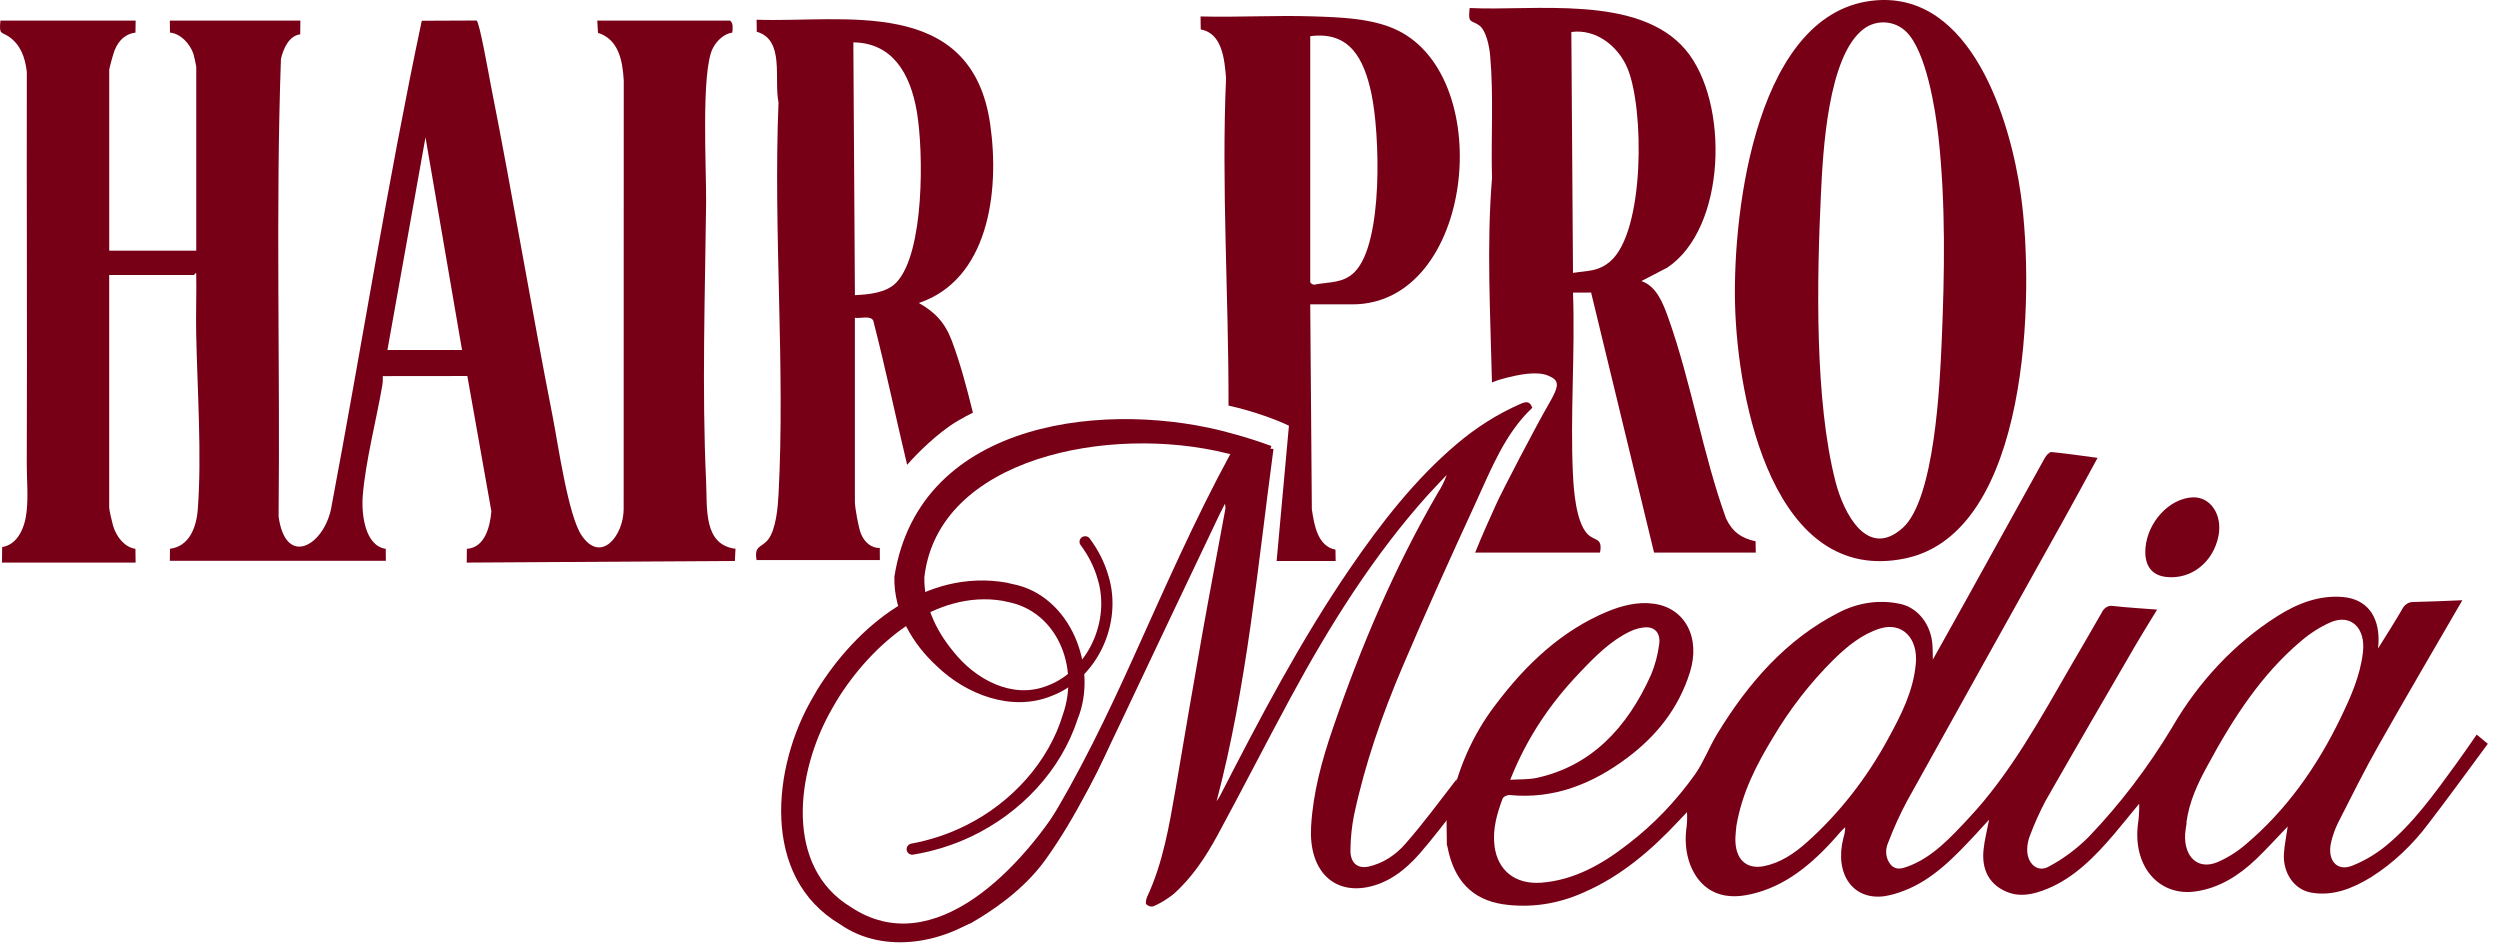 <svg width="106" height="40" viewBox="0 0 106 40" fill="none" xmlns="http://www.w3.org/2000/svg">
<path d="M5.751 0.873L5.744 1.382C5.325 1.433 5.033 1.705 4.861 2.129C4.809 2.259 4.631 2.877 4.631 2.979V10.627H8.321V2.831C8.321 2.794 8.228 2.363 8.205 2.296C8.055 1.843 7.648 1.421 7.207 1.382L7.201 0.873H12.736L12.729 1.456C12.263 1.512 12.019 2.041 11.912 2.498C11.683 8.94 11.882 15.436 11.812 21.898C12.106 24.056 13.703 23.162 14.036 21.579C15.338 14.685 16.432 7.735 17.883 0.88L20.206 0.87C20.328 0.902 20.745 3.278 20.81 3.606C21.736 8.277 22.515 12.988 23.433 17.661C23.664 18.837 24.089 21.867 24.665 22.708C25.488 23.91 26.432 22.712 26.443 21.599L26.447 3.418C26.397 2.525 26.211 1.664 25.354 1.393L25.324 0.873H30.958C31.097 0.988 31.07 1.207 31.049 1.382C30.707 1.428 30.392 1.718 30.224 2.045C29.717 3.028 29.955 7.215 29.939 8.598C29.895 12.517 29.758 16.499 29.939 20.415C29.991 21.541 29.815 23.1 31.185 23.267L31.158 23.785L19.789 23.854L19.795 23.271C20.537 23.219 20.771 22.391 20.835 21.682L19.815 15.943L16.229 15.947C16.233 16.076 16.233 16.205 16.211 16.332C15.962 17.785 15.493 19.591 15.381 21.017C15.317 21.828 15.484 23.146 16.355 23.269L16.361 23.779H7.201L7.207 23.269C8.001 23.169 8.324 22.407 8.386 21.598C8.561 19.302 8.364 16.467 8.318 14.139C8.301 13.289 8.337 12.436 8.32 11.587C8.296 11.55 8.235 11.661 8.222 11.661H4.63V21.526C4.63 21.624 4.757 22.168 4.797 22.3C4.94 22.768 5.284 23.203 5.742 23.271L5.75 23.854H0.084L0.092 23.197C0.766 23.083 1.062 22.354 1.131 21.666C1.201 20.978 1.133 20.335 1.135 19.681C1.157 14.139 1.126 8.595 1.137 3.053C1.07 2.429 0.86 1.88 0.369 1.549C0.052 1.337 -0.044 1.49 0.018 0.873H5.751ZM19.59 14.839L18.041 5.823L16.427 14.839H19.59Z" fill="#780016"/>
<path d="M32.08 23.749L32.08 23.748H32.08C32.08 23.749 32.08 23.749 32.08 23.749ZM32.079 0.836C35.717 0.971 41.191 -0.211 41.983 5.256C42.409 8.205 41.872 11.872 38.959 12.846C39.639 13.234 40.061 13.661 40.361 14.459C40.718 15.41 40.992 16.445 41.252 17.498C41.049 17.598 40.834 17.712 40.613 17.842C39.756 18.346 38.873 19.239 38.462 19.708C37.978 17.674 37.546 15.619 37.028 13.6C36.917 13.358 36.465 13.517 36.247 13.475V21.272C36.247 21.53 36.401 22.368 36.499 22.617C36.644 22.983 36.935 23.244 37.303 23.234L37.306 23.748H32.08C31.96 23.11 32.304 23.229 32.578 22.864C32.899 22.436 32.98 21.532 33.009 20.98C33.298 15.551 32.784 9.806 33.009 4.344C32.807 3.334 33.283 1.692 32.087 1.346L32.079 0.836ZM36.248 12.515C36.815 12.485 37.58 12.43 38.011 11.972C39.2 10.709 39.163 6.428 38.875 4.739C38.592 3.077 37.815 1.816 36.182 1.797L36.248 12.515Z" fill="#780016"/>
<path d="M50.903 0.697C52.484 0.74 54.077 0.642 55.657 0.694C56.816 0.732 58.199 0.769 59.261 1.288C63.483 3.354 62.478 12.905 57.339 12.905H55.554L55.622 21.588C55.718 22.253 55.869 23.162 56.624 23.305L56.632 23.786H54.129L54.651 18.05C54.197 17.831 53.222 17.448 52.089 17.197C52.1 12.586 51.783 7.855 51.985 3.309C51.918 2.522 51.828 1.415 50.911 1.247L50.903 0.697ZM58.149 3.975C57.835 2.5 57.235 1.311 55.554 1.535V11.963C55.554 11.998 55.665 12.078 55.721 12.07C56.341 11.945 56.944 12.026 57.433 11.537C58.671 10.295 58.501 5.633 58.149 3.975Z" fill="#780016"/>
<path d="M79.551 0.013C83.564 -0.299 85.23 5.01 85.686 8.269C86.275 12.476 86.057 22.581 80.781 23.677C75.216 24.834 73.664 17.038 73.565 12.865C73.47 8.853 74.503 0.407 79.552 0.013H79.551ZM80.821 1.343C80.332 0.868 79.574 0.818 79.031 1.219C77.497 2.352 77.291 6.441 77.206 8.258C77.037 11.858 76.933 16.98 77.832 20.447C78.17 21.747 79.172 23.731 80.675 22.383C82.031 21.167 82.25 16.297 82.328 14.468C82.45 11.625 82.502 8.655 82.192 5.818C82.063 4.634 81.67 2.167 80.821 1.343L80.821 1.343Z" fill="#780016"/>
<path d="M62.314 0.34C65.033 0.478 69.484 -0.258 71.477 2.121C73.332 4.335 73.203 9.674 70.691 11.348L69.593 11.918C70.24 12.129 70.521 12.876 70.739 13.488C71.705 16.196 72.197 19.254 73.183 21.979C73.447 22.547 73.844 22.827 74.436 22.95L74.445 23.429H70.132L67.463 12.404L66.695 12.408C66.79 14.95 66.571 17.588 66.693 20.119C66.726 20.807 66.826 22.124 67.299 22.631C67.605 22.957 67.964 22.776 67.841 23.43H62.546C62.858 22.651 63.252 21.796 63.418 21.423C63.689 20.813 65.18 17.965 65.655 17.152C66.129 16.338 66.129 16.135 65.655 15.932C65.18 15.728 64.435 15.864 63.689 16.067C63.544 16.107 63.402 16.156 63.259 16.216C63.192 13.317 63.028 10.373 63.261 7.564C63.214 5.837 63.336 4.05 63.181 2.338C63.149 1.978 63.014 1.284 62.716 1.075C62.367 0.829 62.235 1.021 62.314 0.34ZM68.997 2.875C68.596 1.934 67.644 1.212 66.625 1.358L66.695 11.572V11.571C67.314 11.472 67.766 11.521 68.276 11.081C69.747 9.812 69.721 4.567 68.997 2.875Z" fill="#780016"/>
<path d="M61.332 34.688C61.406 34.581 61.452 34.454 61.466 34.321C61.762 32.685 62.435 31.151 63.414 29.878C64.721 28.137 66.242 26.726 68.146 25.934C68.785 25.67 69.437 25.507 70.111 25.596C71.445 25.772 72.116 27.034 71.65 28.513C71.16 30.066 70.211 31.213 69.026 32.109C67.496 33.266 65.842 33.891 64.019 33.71C63.92 33.696 63.741 33.777 63.709 33.863C63.473 34.5 63.282 35.152 63.365 35.848C63.489 36.91 64.25 37.509 65.35 37.426C66.719 37.322 67.918 36.662 69.038 35.782C70.109 34.963 71.067 33.964 71.879 32.82C72.237 32.305 72.469 31.68 72.798 31.137C74.135 28.932 75.76 27.102 77.936 25.987C78.749 25.557 79.649 25.42 80.512 25.593C80.898 25.662 81.248 25.876 81.506 26.202C81.764 26.527 81.917 26.946 81.939 27.393C81.948 27.559 81.948 27.729 81.953 27.966C82.434 27.104 82.885 26.301 83.332 25.495C84.454 23.469 85.577 21.442 86.7 19.416C86.76 19.308 86.893 19.164 86.978 19.166C87.622 19.229 88.264 19.324 88.938 19.413C88.458 20.292 87.987 21.167 87.505 22.031C85.283 26.021 83.052 30.01 80.838 34.002C80.544 34.557 80.284 35.133 80.059 35.727C79.988 35.878 79.96 36.049 79.978 36.215C79.996 36.382 80.06 36.535 80.161 36.654C80.374 36.914 80.647 36.83 80.912 36.731C81.937 36.348 82.7 35.519 83.465 34.699C85.246 32.801 86.512 30.471 87.834 28.184C88.258 27.448 88.692 26.72 89.111 25.98C89.155 25.878 89.227 25.795 89.316 25.743C89.404 25.692 89.504 25.674 89.599 25.694C90.201 25.762 90.806 25.795 91.463 25.847C91.152 26.357 90.856 26.826 90.576 27.307C89.289 29.52 87.999 31.733 86.729 33.96C86.479 34.435 86.258 34.928 86.067 35.435C85.999 35.608 85.961 35.793 85.954 35.98C85.929 36.599 86.38 37.022 86.869 36.742C87.479 36.418 88.048 35.996 88.556 35.489C89.893 34.094 91.085 32.529 92.106 30.827C93.235 28.88 94.762 27.266 96.549 26.131C97.423 25.577 98.343 25.226 99.349 25.314C100.326 25.404 100.877 26.087 100.851 27.206C100.849 27.27 100.842 27.335 100.829 27.497C101.203 26.894 101.534 26.38 101.843 25.846C101.89 25.747 101.96 25.664 102.045 25.607C102.13 25.55 102.227 25.521 102.324 25.525C103.03 25.511 103.736 25.476 104.404 25.45C103.212 27.509 102.015 29.544 100.853 31.602C100.249 32.665 99.698 33.779 99.138 34.878C99.01 35.137 98.911 35.412 98.843 35.696C98.656 36.462 99.077 36.969 99.734 36.706C100.235 36.508 100.711 36.228 101.147 35.877C102.321 34.918 103.226 33.646 104.14 32.39C104.427 31.999 104.704 31.588 105.013 31.147L105.484 31.537C104.642 32.67 103.829 33.801 102.982 34.899C102.294 35.825 101.465 36.602 100.537 37.191C99.74 37.678 98.91 38.006 98.002 37.847C97.661 37.792 97.354 37.597 97.139 37.297C96.925 36.997 96.817 36.614 96.837 36.219C96.859 35.838 96.941 35.46 96.999 35.042C96.533 35.526 96.111 35.996 95.661 36.426C94.918 37.136 94.091 37.646 93.124 37.792C91.578 38.033 90.451 36.782 90.641 35.008C90.688 34.699 90.709 34.387 90.702 34.076C90.349 34.504 90.001 34.937 89.641 35.364C88.822 36.325 87.951 37.209 86.829 37.676C86.228 37.925 85.623 38.065 85.019 37.785C84.347 37.474 84.021 36.882 84.1 36.046C84.14 35.631 84.249 35.223 84.337 34.755C84.138 34.972 83.963 35.166 83.784 35.357C82.871 36.34 81.945 37.306 80.727 37.767C80.46 37.874 80.185 37.952 79.907 37.998C78.566 38.184 77.773 37.058 78.159 35.535C78.207 35.386 78.234 35.23 78.236 35.074C78.175 35.133 78.11 35.19 78.055 35.254C77.039 36.435 75.932 37.444 74.498 37.848C73.892 38.018 73.285 38.09 72.706 37.835C71.852 37.461 71.369 36.39 71.492 35.208C71.532 34.952 71.544 34.692 71.529 34.435C71.417 34.553 71.303 34.671 71.192 34.79C70.002 36.069 68.706 37.163 67.172 37.828C66.068 38.333 64.88 38.51 63.724 38.34C62.429 38.141 61.641 37.339 61.369 35.886C61.364 35.862 61.356 35.838 61.347 35.815C61.34 35.252 61.34 35.252 61.332 34.688ZM73.623 35.022C73.611 35.163 73.585 35.345 73.58 35.532C73.559 36.417 74.026 36.876 74.795 36.724C75.473 36.588 76.06 36.203 76.601 35.722C77.984 34.488 79.164 32.981 80.081 31.278C80.613 30.3 81.125 29.308 81.231 28.136C81.329 27.046 80.644 26.363 79.713 26.649C78.965 26.883 78.342 27.382 77.76 27.952C76.767 28.932 75.891 30.058 75.159 31.298C74.471 32.437 73.86 33.607 73.623 35.022ZM92.715 34.886C92.693 35.045 92.66 35.203 92.649 35.362C92.597 36.34 93.198 36.895 94.013 36.558C94.444 36.374 94.851 36.119 95.221 35.801C96.934 34.354 98.246 32.517 99.264 30.395C99.682 29.525 100.074 28.646 100.188 27.661C100.31 26.628 99.683 26.016 98.82 26.383C98.369 26.584 97.943 26.855 97.554 27.19C95.886 28.596 94.679 30.458 93.609 32.443C93.187 33.207 92.819 33.993 92.702 34.885L92.715 34.886ZM64.045 33.063C64.462 33.035 64.812 33.056 65.15 32.984C67.424 32.491 68.976 30.911 70.009 28.6C70.175 28.198 70.289 27.773 70.346 27.338C70.421 26.878 70.193 26.588 69.786 26.597C69.554 26.609 69.324 26.67 69.108 26.777C68.297 27.165 67.641 27.823 67.001 28.497C65.773 29.777 64.761 31.23 64.034 33.062L64.045 33.063Z" fill="#780016"/>
<path d="M91.845 24.463C91.217 24.391 90.912 23.963 90.967 23.241C91.056 22.137 91.973 21.14 92.959 21.088C93.713 21.048 94.237 21.816 94.066 22.71C93.849 23.839 92.908 24.582 91.845 24.463Z" fill="#780016"/>
<path d="M53.996 19.035C53.32 24.058 52.872 29.085 51.584 33.971C51.634 33.893 51.69 33.822 51.732 33.739C53.427 30.434 55.153 27.151 57.219 24.131C58.564 22.164 60.011 20.31 61.766 18.826C62.597 18.118 63.505 17.547 64.463 17.128C64.663 17.042 64.861 16.971 64.97 17.291C63.814 18.37 63.22 19.901 62.549 21.363C61.499 23.648 60.456 25.939 59.472 28.261C58.608 30.285 57.875 32.376 57.409 34.572C57.315 35.048 57.265 35.534 57.259 36.021C57.243 36.581 57.549 36.843 58.026 36.744C58.62 36.61 59.171 36.266 59.603 35.76C60.36 34.896 61.053 33.954 61.763 33.035L61.835 34.147C61.284 34.839 60.755 35.553 60.179 36.21C59.565 36.908 58.85 37.44 57.996 37.612C56.484 37.914 55.488 36.852 55.59 35.055C55.67 33.614 56.046 32.25 56.502 30.916C57.701 27.403 59.144 24.029 60.973 20.882C61.123 20.652 61.247 20.401 61.342 20.135C61.08 20.417 60.806 20.693 60.545 20.983C58.262 23.524 56.408 26.463 54.732 29.56C53.683 31.497 52.678 33.469 51.629 35.403C51.114 36.352 50.522 37.24 49.742 37.921C49.48 38.129 49.197 38.3 48.901 38.429C48.848 38.441 48.794 38.439 48.743 38.424C48.691 38.408 48.643 38.38 48.603 38.341C48.565 38.305 48.593 38.124 48.634 38.036C49.313 36.586 49.576 35.001 49.851 33.418C50.218 31.263 50.581 29.106 50.964 26.955C51.283 25.155 51.628 23.358 51.959 21.559C51.959 21.491 51.952 21.424 51.939 21.358C51.845 21.541 51.782 21.657 51.725 21.777C50.352 24.655 48.985 27.533 47.625 30.411C46.631 32.508 45.652 34.615 44.317 36.466C43.382 37.763 42.019 38.651 41.172 39.138C39.663 39.81 38.657 39.648 40.476 38.767C41.033 38.443 41.547 38.7 42.026 38.364L42.232 38.178C43.099 37.196 43.661 36.188 44.328 35.117C45.727 32.878 46.991 30.243 48.088 27.807C49.386 24.938 50.648 22.046 52.161 19.261L52.374 18.906L53.28 18.968C53.28 18.968 53.279 18.978 53.996 19.035Z" fill="#780016"/>
<path d="M53.907 18.91C53.819 19.157 53.731 19.403 53.643 19.649C53.092 19.479 52.551 19.336 51.995 19.215C47.072 17.995 39.783 19.384 39.193 24.468C39.169 25.571 39.629 26.671 40.418 27.62C41.339 28.791 42.901 29.657 44.382 29.085C46.14 28.441 47.081 26.315 46.542 24.559C46.396 24.039 46.145 23.549 45.817 23.109C45.78 23.059 45.764 22.997 45.774 22.935C45.784 22.874 45.819 22.819 45.87 22.782C45.921 22.745 45.985 22.729 46.047 22.739C46.11 22.748 46.166 22.781 46.203 22.831C46.56 23.311 46.84 23.852 47.002 24.431C47.598 26.392 46.571 28.774 44.548 29.523C42.87 30.188 40.956 29.435 39.731 28.253C38.71 27.322 37.889 25.976 37.921 24.457C38.986 17.668 47.182 16.958 52.213 18.374C52.788 18.528 53.343 18.704 53.907 18.91Z" fill="#780016"/>
<path d="M46.757 31.458C46.657 31.424 46.461 31.35 46.457 31.358C46.127 32.106 45.745 32.839 45.323 33.543C43.406 36.783 39.592 40.793 36.084 38.464C33.268 36.77 33.723 32.774 35.26 30.082C35.325 29.964 35.392 29.847 35.461 29.732C36.953 27.285 39.663 24.992 42.517 25.475C42.575 25.487 42.634 25.5 42.692 25.515C44.815 25.904 45.773 28.274 45.069 30.287C44.46 32.317 42.883 34.035 40.962 34.994C40.23 35.361 39.444 35.622 38.635 35.771C38.574 35.783 38.52 35.818 38.484 35.869C38.448 35.92 38.434 35.983 38.444 36.044C38.455 36.106 38.489 36.16 38.54 36.196C38.591 36.232 38.654 36.247 38.715 36.237C39.569 36.096 40.406 35.838 41.191 35.464C43.249 34.483 44.975 32.703 45.696 30.477C46.573 28.33 45.411 25.219 42.895 24.756C42.825 24.737 42.754 24.72 42.683 24.704C39.227 24.099 36.301 26.589 34.651 29.246C34.575 29.372 34.502 29.5 34.431 29.629C32.782 32.468 32.21 37.169 35.617 39.188C37.509 40.516 40.174 39.968 41.821 38.663C43.551 37.386 44.839 35.677 45.895 33.879C46.32 33.145 46.704 32.385 47.036 31.606C47.039 31.598 46.85 31.507 46.757 31.458Z" fill="#780016"/>
</svg>
